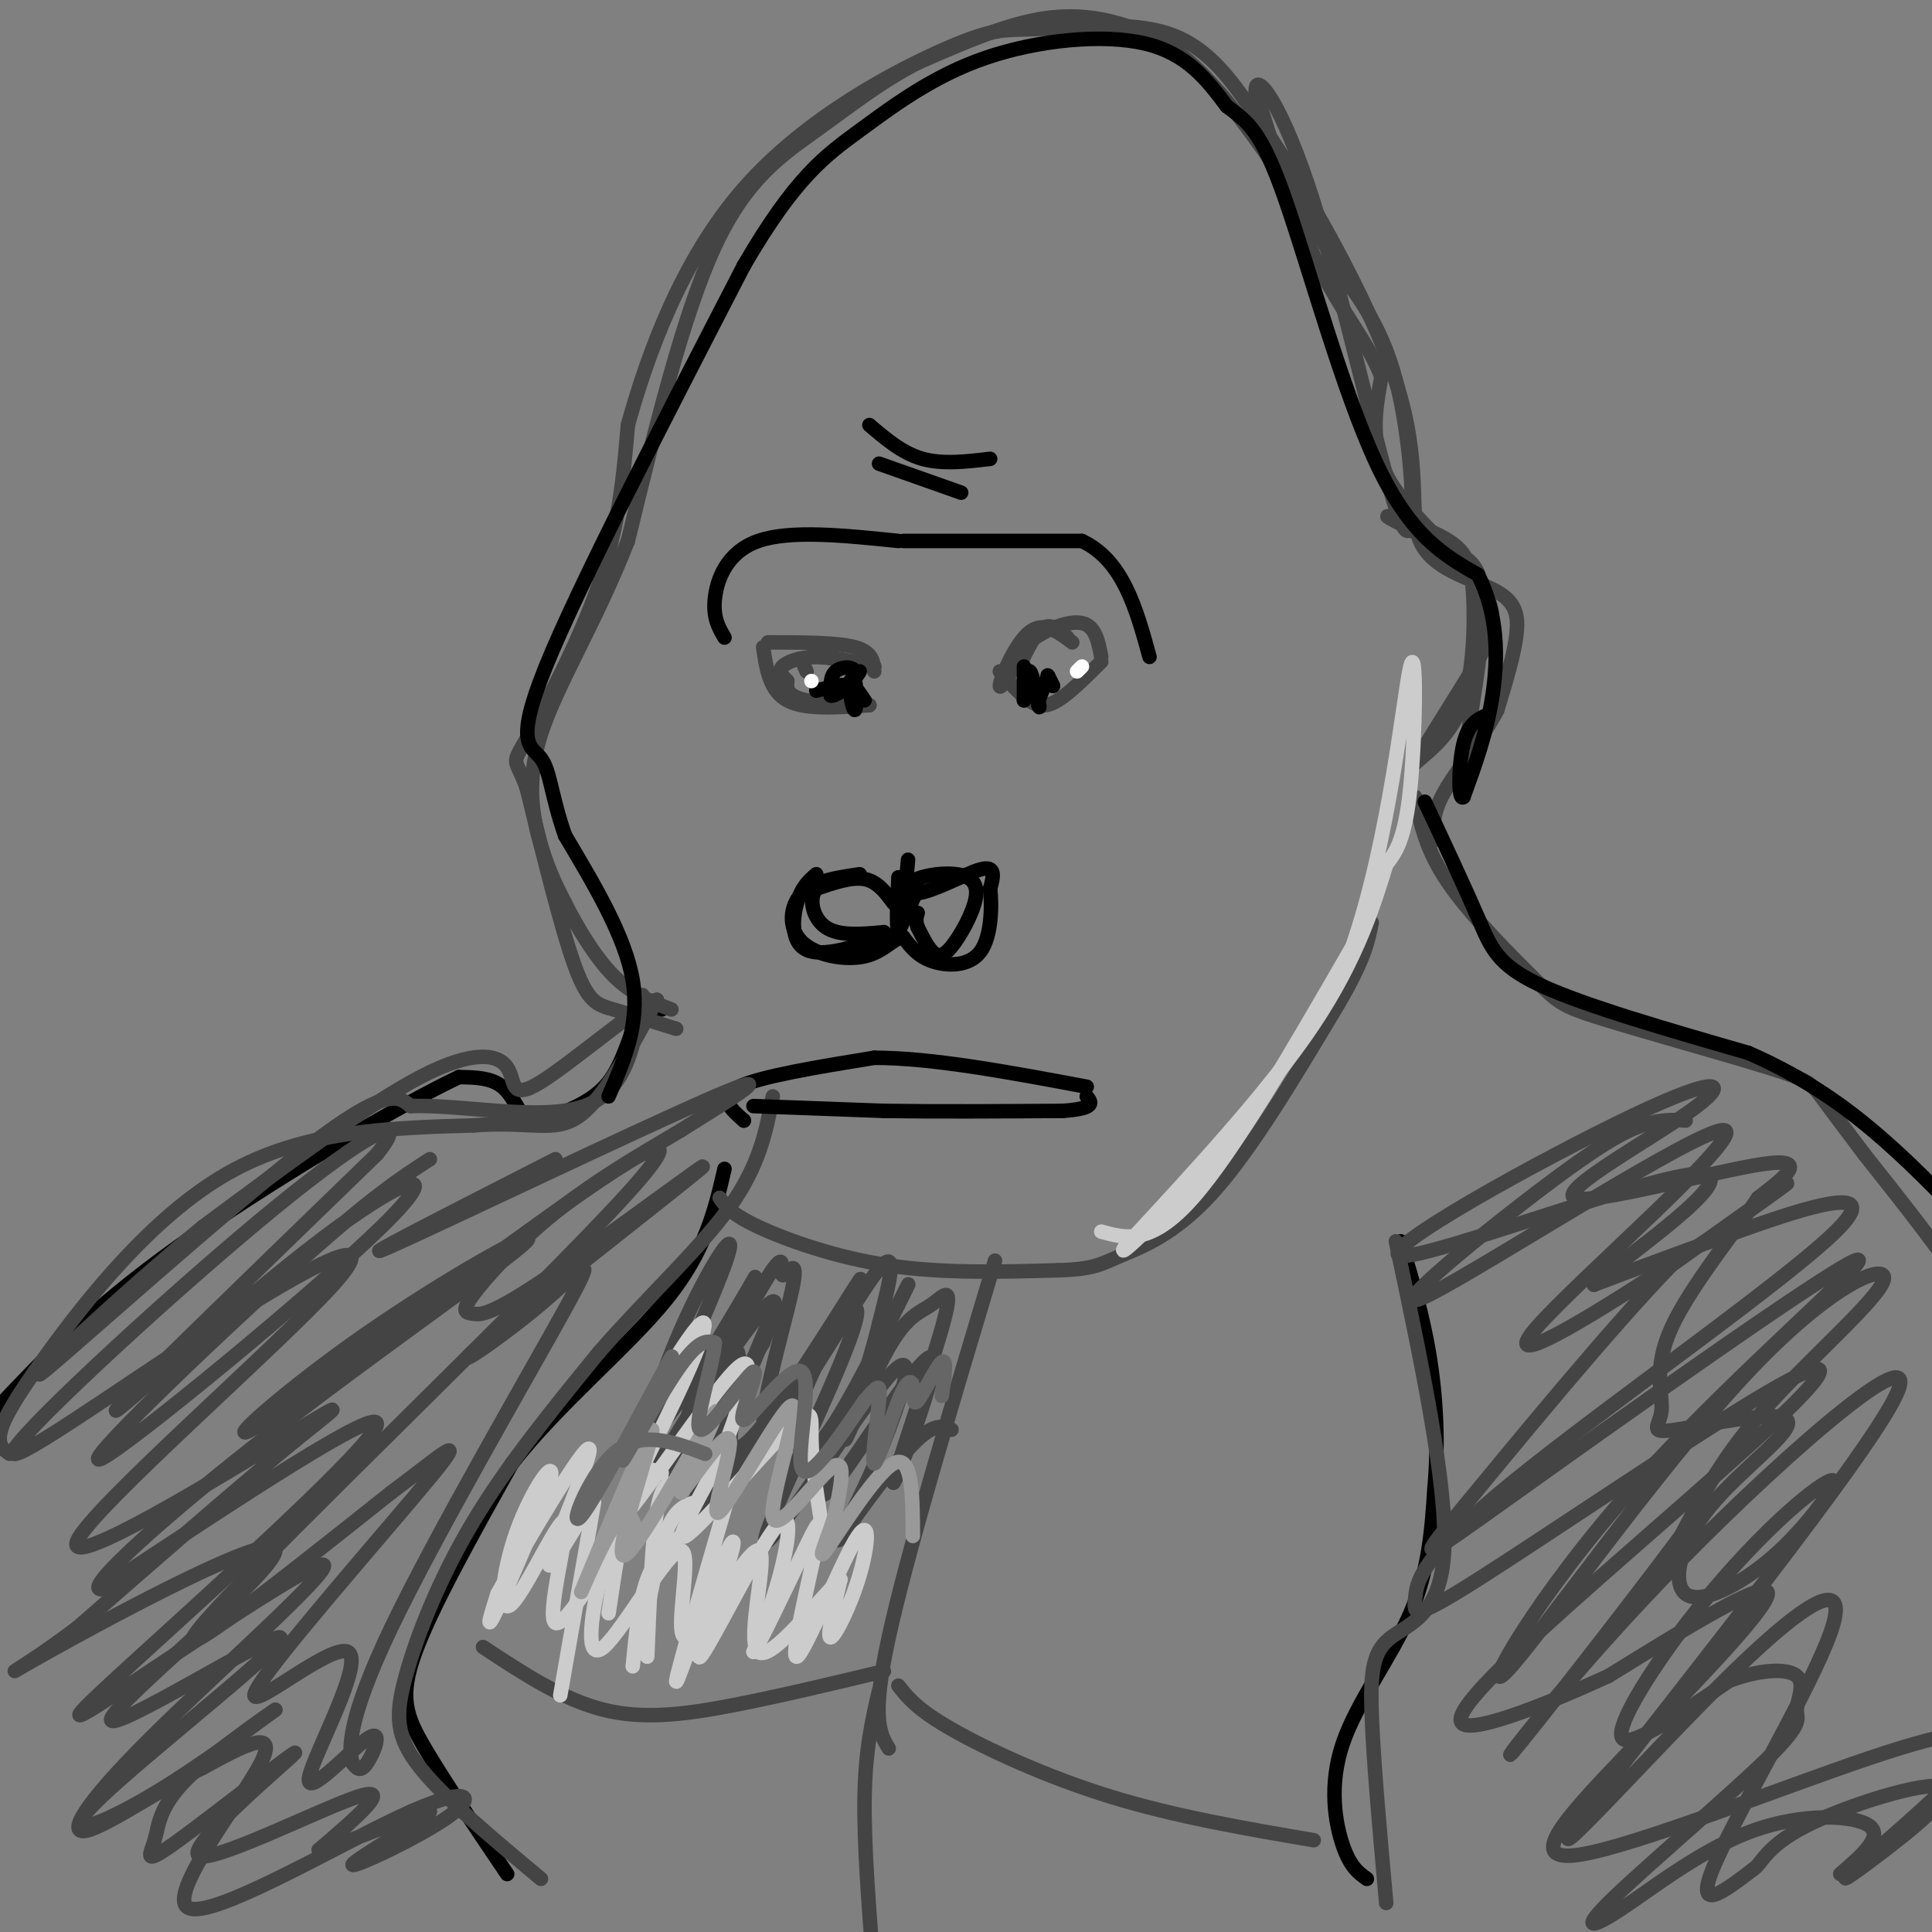 <svg viewBox='0 0 400 400' version='1.1' xmlns='http://www.w3.org/2000/svg' xmlns:xlink='http://www.w3.org/1999/xlink'><rect x="0" y="0" width="400" height="400" fill="#808080" stroke="none"/><g fill='none' stroke='#000000' stroke-width='3' stroke-linecap='round' stroke-linejoin='round'><path d='M137,209c-1.726,-0.437 -3.451,-0.874 -5,2c-1.549,2.874 -2.921,9.057 -6,13c-3.079,3.943 -7.867,5.644 -11,7c-3.133,1.356 -4.613,2.365 -6,1c-1.387,-1.365 -2.682,-5.104 -5,-7c-2.318,-1.896 -5.659,-1.948 -9,-2'/><path d='M95,223c-12.600,5.956 -39.600,21.844 -58,35c-18.400,13.156 -28.200,23.578 -38,34'/><path d='M105,388c-6.511,-9.622 -13.022,-19.244 -17,-26c-3.978,-6.756 -5.422,-10.644 -2,-20c3.422,-9.356 11.711,-24.178 20,-39'/><path d='M106,303c9.689,-12.422 23.911,-23.978 32,-34c8.089,-10.022 10.044,-18.511 12,-27'/><path d='M283,389c-1.726,-1.232 -3.452,-2.464 -5,-7c-1.548,-4.536 -2.917,-12.375 0,-21c2.917,-8.625 10.119,-18.036 14,-27c3.881,-8.964 4.440,-17.482 5,-26'/><path d='M297,308c0.822,-8.978 0.378,-18.422 -1,-27c-1.378,-8.578 -3.689,-16.289 -6,-24'/></g>
<g fill='none' stroke='#444444' stroke-width='3' stroke-linecap='round' stroke-linejoin='round'><path d='M293,165c1.088,5.512 2.177,11.024 7,18c4.823,6.976 13.381,15.416 18,20c4.619,4.584 5.300,5.311 14,8c8.700,2.689 25.419,7.339 34,10c8.581,2.661 9.023,3.332 11,6c1.977,2.668 5.488,7.334 9,12'/><path d='M386,239c6.244,7.911 17.356,21.689 23,31c5.644,9.311 5.822,14.156 6,19'/><path d='M289,257c5.333,25.256 10.667,50.512 10,64c-0.667,13.488 -7.333,15.208 -11,18c-3.667,2.792 -4.333,6.655 -4,16c0.333,9.345 1.667,24.173 3,39'/><path d='M112,389c-9.964,-8.315 -19.929,-16.631 -25,-23c-5.071,-6.369 -5.250,-10.792 -3,-19c2.250,-8.208 6.929,-20.202 14,-32c7.071,-11.798 16.536,-23.399 26,-35'/><path d='M124,280c9.644,-11.089 20.756,-21.311 27,-30c6.244,-8.689 7.622,-15.844 9,-23'/><path d='M2,301c-1.179,-0.810 -2.357,-1.619 -2,-4c0.357,-2.381 2.250,-6.333 10,-17c7.750,-10.667 21.357,-28.048 37,-37c15.643,-8.952 33.321,-9.476 51,-10'/><path d='M98,233c12.111,-0.933 16.889,1.733 22,-2c5.111,-3.733 10.556,-13.867 16,-24'/><path d='M136,207c-2.679,0.252 -17.378,12.882 -24,17c-6.622,4.118 -5.167,-0.276 -7,-3c-1.833,-2.724 -6.952,-3.778 -18,2c-11.048,5.778 -28.024,18.389 -45,31'/><path d='M42,254c-17.381,14.214 -38.333,34.250 -33,30c5.333,-4.250 36.952,-32.786 54,-46c17.048,-13.214 19.524,-11.107 22,-9'/><path d='M85,229c10.889,-0.378 27.111,3.178 36,0c8.889,-3.178 10.444,-13.089 12,-23'/><path d='M140,213c-4.822,-1.511 -9.644,-3.022 -13,-4c-3.356,-0.978 -5.244,-1.422 -8,-9c-2.756,-7.578 -6.378,-22.289 -10,-37'/><path d='M109,163c-2.369,-6.476 -3.292,-4.167 0,-10c3.292,-5.833 10.798,-19.810 15,-32c4.202,-12.190 5.101,-22.595 6,-33'/><path d='M130,88c4.024,-14.498 11.084,-34.244 24,-49c12.916,-14.756 31.689,-24.522 42,-29c10.311,-4.478 12.161,-3.667 19,-4c6.839,-0.333 18.668,-1.809 27,1c8.332,2.809 13.166,9.905 18,17'/><path d='M260,24c9.268,13.222 23.439,37.778 29,55c5.561,17.222 2.511,27.111 5,33c2.489,5.889 10.516,7.778 15,10c4.484,2.222 5.424,4.778 5,9c-0.424,4.222 -2.212,10.111 -4,16'/><path d='M310,147c-2.978,5.822 -8.422,12.378 -11,17c-2.578,4.622 -2.289,7.311 -2,10'/><path d='M302,163c2.689,-15.467 5.378,-30.933 5,-39c-0.378,-8.067 -3.822,-8.733 -7,-10c-3.178,-1.267 -6.089,-3.133 -9,-5'/><path d='M291,109c-2.719,-1.434 -5.016,-2.520 -3,-2c2.016,0.520 8.344,2.644 12,5c3.656,2.356 4.638,4.942 5,11c0.362,6.058 0.103,15.588 -2,22c-2.103,6.412 -6.052,9.706 -10,13'/><path d='M293,158c0.466,-1.255 6.630,-10.893 11,-18c4.370,-7.107 6.946,-11.683 3,-18c-3.946,-6.317 -14.413,-14.376 -19,-22c-4.587,-7.624 -3.293,-14.812 -2,-22'/><path d='M286,78c-2.622,-6.933 -8.178,-13.267 -13,-23c-4.822,-9.733 -8.911,-22.867 -13,-36'/><path d='M260,19c-0.346,-4.676 5.289,1.633 12,23c6.711,21.367 14.499,57.791 18,66c3.501,8.209 2.715,-11.797 0,-25c-2.715,-13.203 -7.357,-19.601 -12,-26'/><path d='M278,57c-6.380,-11.327 -16.329,-26.644 -24,-36c-7.671,-9.356 -13.065,-12.750 -19,-15c-5.935,-2.250 -12.410,-3.357 -20,-2c-7.590,1.357 -16.295,5.179 -25,9'/><path d='M190,13c-7.583,3.857 -14.042,9.000 -21,14c-6.958,5.000 -14.417,9.857 -21,24c-6.583,14.143 -12.292,37.571 -18,61'/><path d='M130,112c-6.798,17.262 -14.792,29.917 -18,40c-3.208,10.083 -1.631,17.595 0,23c1.631,5.405 3.315,8.702 5,12'/><path d='M117,187c2.467,4.889 6.133,11.111 10,15c3.867,3.889 7.933,5.444 12,7'/></g>
<g fill='none' stroke='#000000' stroke-width='3' stroke-linecap='round' stroke-linejoin='round'><path d='M126,227c3.250,-7.500 6.500,-15.000 5,-24c-1.500,-9.000 -7.750,-19.500 -14,-30'/><path d='M117,173c-2.869,-8.119 -3.042,-13.417 -5,-16c-1.958,-2.583 -5.702,-2.452 1,-19c6.702,-16.548 23.851,-49.774 41,-83'/><path d='M154,55c10.675,-18.362 16.861,-22.767 24,-28c7.139,-5.233 15.230,-11.293 26,-15c10.770,-3.707 24.220,-5.059 33,-3c8.780,2.059 12.890,7.530 17,13'/><path d='M254,22c4.464,3.310 7.125,5.083 12,19c4.875,13.917 11.964,39.976 19,55c7.036,15.024 14.018,19.012 21,23'/><path d='M306,119c4.200,8.200 4.200,17.200 3,25c-1.200,7.800 -3.600,14.400 -6,21'/><path d='M303,165c-1.156,1.089 -1.044,-6.689 0,-11c1.044,-4.311 3.022,-5.156 5,-6'/><path d='M295,166c4.156,8.889 8.311,17.778 11,24c2.689,6.222 3.911,9.778 13,14c9.089,4.222 26.044,9.111 43,14'/><path d='M362,218c11.978,5.244 20.422,11.356 28,18c7.578,6.644 14.289,13.822 21,21'/></g>
<g fill='none' stroke='#444444' stroke-width='3' stroke-linecap='round' stroke-linejoin='round'><path d='M206,261c-9.167,30.583 -18.333,61.167 -22,78c-3.667,16.833 -1.833,19.917 0,23'/><path d='M186,349c1.911,2.444 3.822,4.889 11,9c7.178,4.111 19.622,9.889 33,14c13.378,4.111 27.689,6.556 42,9'/><path d='M183,346c-10.644,2.556 -21.289,5.111 -31,7c-9.711,1.889 -18.489,3.111 -27,1c-8.511,-2.111 -16.756,-7.556 -25,-13'/><path d='M182,350c-1.417,6.083 -2.833,12.167 -3,22c-0.167,9.833 0.917,23.417 2,37'/><path d='M149,248c1.156,1.667 2.311,3.333 8,6c5.689,2.667 15.911,6.333 27,8c11.089,1.667 23.044,1.333 35,1'/><path d='M219,263c7.536,-0.214 8.875,-1.250 13,-3c4.125,-1.750 11.036,-4.214 19,-13c7.964,-8.786 16.982,-23.893 26,-39'/><path d='M277,208c5.500,-9.333 6.250,-13.167 7,-17'/></g>
<g fill='none' stroke='#cccccc' stroke-width='3' stroke-linecap='round' stroke-linejoin='round'><path d='M228,255c5.167,1.417 10.333,2.833 19,-7c8.667,-9.833 20.833,-30.917 33,-52'/><path d='M280,196c7.762,-22.464 10.667,-52.625 12,-58c1.333,-5.375 1.095,14.036 0,25c-1.095,10.964 -3.048,13.482 -5,16'/><path d='M287,179c-2.378,7.778 -5.822,19.222 -15,33c-9.178,13.778 -24.089,29.889 -39,46'/><path d='M233,258c-3.000,4.333 9.000,-7.833 21,-20'/></g>
<g fill='none' stroke='#000000' stroke-width='3' stroke-linecap='round' stroke-linejoin='round'><path d='M188,178c-0.500,5.583 -1.000,11.167 -1,12c0.000,0.833 0.500,-3.083 1,-7'/><path d='M188,183c2.110,-1.685 6.886,-2.399 10,-2c3.114,0.399 4.567,1.911 4,5c-0.567,3.089 -3.153,7.755 -5,10c-1.847,2.245 -2.956,2.070 -4,1c-1.044,-1.070 -2.022,-3.035 -3,-5'/><path d='M190,192c-0.500,-1.333 -0.250,-2.167 0,-3'/><path d='M185,187c-1.667,-2.250 -3.333,-4.500 -6,-5c-2.667,-0.500 -6.333,0.750 -10,2'/><path d='M169,184c-1.644,2.044 -0.756,6.156 2,8c2.756,1.844 7.378,1.422 12,1'/><path d='M183,193c-1.310,1.583 -10.583,5.042 -15,4c-4.417,-1.042 -3.976,-6.583 -3,-10c0.976,-3.417 2.488,-4.708 4,-6'/><path d='M150,132c-1.200,-2.044 -2.400,-4.089 -2,-8c0.400,-3.911 2.400,-9.689 9,-12c6.600,-2.311 17.800,-1.156 29,0'/><path d='M187,112c0.000,0.000 37.000,0.000 37,0'/><path d='M224,112c8.500,4.000 11.250,14.000 14,24'/><path d='M180,88c3.417,2.917 6.833,5.833 11,7c4.167,1.167 9.083,0.583 14,0'/><path d='M182,96c0.000,0.000 17.000,6.000 17,6'/><path d='M154,232c0.000,0.000 0.000,0.000 0,0'/><path d='M154,232c-2.750,-2.417 -5.500,-4.833 -1,-7c4.500,-2.167 16.250,-4.083 28,-6'/><path d='M181,219c12.000,0.000 28.000,3.000 44,6'/><path d='M156,229c0.000,0.000 27.000,1.000 27,1'/><path d='M183,230c10.667,0.167 23.833,0.083 37,0'/><path d='M220,230c7.000,-0.500 6.000,-1.750 5,-3'/></g>
<g fill='none' stroke='#444444' stroke-width='3' stroke-linecap='round' stroke-linejoin='round'><path d='M156,284c-1.305,-0.836 -2.611,-1.671 -3,-3c-0.389,-1.329 0.138,-3.151 -4,4c-4.138,7.151 -12.943,23.274 -11,19c1.943,-4.274 14.633,-28.947 20,-38c5.367,-9.053 3.410,-2.487 4,-2c0.590,0.487 3.725,-5.107 2,3c-1.725,8.107 -8.311,29.913 -5,29c3.311,-0.913 16.517,-24.547 22,-32c5.483,-7.453 3.241,1.273 1,10'/><path d='M182,274c-1.855,8.016 -6.993,23.055 -7,24c-0.007,0.945 5.117,-12.204 9,-19c3.883,-6.796 6.524,-7.240 9,-9c2.476,-1.760 4.785,-4.836 2,5c-2.785,9.836 -10.664,32.585 -10,32c0.664,-0.585 9.871,-24.504 8,-26c-1.871,-1.496 -14.820,19.430 -20,26c-5.180,6.570 -2.590,-1.215 0,-9'/><path d='M173,298c4.054,-9.989 14.189,-30.462 15,-32c0.811,-1.538 -7.704,15.860 -13,25c-5.296,9.140 -7.375,10.023 -9,9c-1.625,-1.023 -2.797,-3.953 1,-13c3.797,-9.047 12.562,-24.212 11,-22c-1.562,2.212 -13.449,21.799 -20,30c-6.551,8.201 -7.764,5.016 -6,-2c1.764,-7.016 6.504,-17.862 8,-21c1.496,-3.138 -0.252,1.431 -2,6'/><path d='M158,278c-2.985,5.116 -9.448,14.907 -13,18c-3.552,3.093 -4.192,-0.513 0,-10c4.192,-9.487 13.217,-24.857 11,-21c-2.217,3.857 -15.674,26.940 -20,31c-4.326,4.060 0.480,-10.901 6,-23c5.520,-12.099 11.755,-21.334 8,-11c-3.755,10.334 -17.502,40.238 -20,48c-2.498,7.762 6.251,-6.619 15,-21'/><path d='M145,289c7.198,-10.342 17.695,-25.698 15,-17c-2.695,8.698 -18.580,41.451 -17,43c1.580,1.549 20.624,-28.105 29,-39c8.376,-10.895 6.084,-3.030 0,11c-6.084,14.030 -15.961,34.224 -13,32c2.961,-2.224 18.759,-26.868 25,-34c6.241,-7.132 2.926,3.248 0,11c-2.926,7.752 -5.463,12.876 -8,18'/><path d='M176,314c-2.202,4.500 -3.708,6.750 -1,3c2.708,-3.750 9.631,-13.500 14,-18c4.369,-4.500 6.185,-3.750 8,-3'/></g>
<g fill='none' stroke='#cccccc' stroke-width='3' stroke-linecap='round' stroke-linejoin='round'><path d='M123,311c0.000,0.000 -7.000,40.000 -7,40'/><path d='M141,318c-2.667,2.250 -5.333,4.500 -7,9c-1.667,4.500 -2.333,11.250 -3,18'/><path d='M144,311c-2.083,0.667 -4.167,1.333 -6,6c-1.833,4.667 -3.417,13.333 -5,22'/><path d='M137,305c-2.083,-0.917 -4.167,-1.833 -6,3c-1.833,4.833 -3.417,15.417 -5,26'/><path d='M140,307c-1.500,0.000 -3.000,0.000 -4,6c-1.000,6.000 -1.500,18.000 -2,30'/><path d='M151,309c-5.385,18.519 -10.769,37.038 -11,39c-0.231,1.962 4.692,-12.633 8,-21c3.308,-8.367 5.003,-10.504 3,-4c-2.003,6.504 -7.702,21.651 -6,20c1.702,-1.651 10.804,-20.098 15,-26c4.196,-5.902 3.484,0.742 2,7c-1.484,6.258 -3.742,12.129 -6,18'/><path d='M156,342c1.041,-1.142 6.642,-12.997 10,-20c3.358,-7.003 4.473,-9.155 3,-2c-1.473,7.155 -5.536,23.616 -4,23c1.536,-0.616 8.669,-18.309 12,-24c3.331,-5.691 2.858,0.622 1,7c-1.858,6.378 -5.102,12.822 -6,13c-0.898,0.178 0.551,-5.911 2,-12'/><path d='M174,327c-3.799,3.213 -14.295,17.247 -17,15c-2.705,-2.247 2.383,-20.773 0,-21c-2.383,-0.227 -12.235,17.845 -15,18c-2.765,0.155 1.558,-17.608 -1,-18c-2.558,-0.392 -11.996,16.587 -16,20c-4.004,3.413 -2.572,-6.739 -1,-13c1.572,-6.261 3.286,-8.630 5,-11'/><path d='M129,317c-2.691,4.197 -11.917,20.189 -14,19c-2.083,-1.189 2.977,-19.558 2,-21c-0.977,-1.442 -7.991,14.042 -11,17c-3.009,2.958 -2.013,-6.609 1,-15c3.013,-8.391 8.042,-15.605 7,-11c-1.042,4.605 -8.155,21.030 -11,27c-2.845,5.970 -1.423,1.485 0,-3'/><path d='M103,330c5.181,-9.389 18.134,-31.362 19,-30c0.866,1.362 -10.356,26.057 -8,24c2.356,-2.057 18.290,-30.868 26,-43c7.710,-12.132 7.196,-7.585 2,4c-5.196,11.585 -15.073,30.208 -13,29c2.073,-1.208 16.097,-22.248 22,-29c5.903,-6.752 3.687,0.785 2,6c-1.687,5.215 -2.843,8.107 -4,11'/><path d='M149,302c-3.404,6.636 -9.912,17.727 -7,16c2.912,-1.727 15.246,-16.273 21,-22c5.754,-5.727 4.930,-2.636 5,2c0.070,4.636 1.035,10.818 2,17'/></g>
<g fill='none' stroke='#999999' stroke-width='3' stroke-linecap='round' stroke-linejoin='round'><path d='M132,318c-0.919,-3.453 -1.838,-6.905 -5,-2c-3.162,4.905 -8.565,18.168 -6,12c2.565,-6.168 13.100,-31.767 14,-32c0.900,-0.233 -7.835,24.899 -6,26c1.835,1.101 14.238,-21.828 18,-28c3.762,-6.172 -1.119,4.414 -6,15'/><path d='M141,309c1.733,-1.553 9.065,-12.934 10,-11c0.935,1.934 -4.529,17.184 -2,15c2.529,-2.184 13.049,-21.802 15,-22c1.951,-0.198 -4.667,19.024 -4,23c0.667,3.976 8.619,-7.292 12,-10c3.381,-2.708 2.190,3.146 1,9'/><path d='M173,313c-1.083,4.452 -4.292,11.083 -2,8c2.292,-3.083 10.083,-15.881 14,-18c3.917,-2.119 3.958,6.440 4,15'/></g>
<g fill='none' stroke='#666666' stroke-width='3' stroke-linecap='round' stroke-linejoin='round'><path d='M146,301c-6.703,-2.536 -13.407,-5.073 -19,0c-5.593,5.073 -10.076,17.754 -6,12c4.076,-5.754 16.711,-29.944 18,-32c1.289,-2.056 -8.768,18.024 -10,21c-1.232,2.976 6.362,-11.150 11,-18c4.638,-6.850 6.319,-6.425 8,-6'/><path d='M148,278c-0.197,4.109 -4.690,17.382 -3,18c1.690,0.618 9.563,-11.420 11,-12c1.437,-0.580 -3.563,10.298 -2,10c1.563,-0.298 9.690,-11.773 12,-10c2.310,1.773 -1.197,16.792 0,20c1.197,3.208 7.099,-5.396 13,-14'/><path d='M179,290c2.819,-3.147 3.367,-4.014 3,0c-0.367,4.014 -1.649,12.907 -1,13c0.649,0.093 3.229,-8.616 5,-13c1.771,-4.384 2.732,-4.443 3,-3c0.268,1.443 -0.159,4.389 1,3c1.159,-1.389 3.902,-7.111 5,-8c1.098,-0.889 0.549,3.056 0,7'/></g>
<g fill='none' stroke='#444444' stroke-width='3' stroke-linecap='round' stroke-linejoin='round'><path d='M89,240c-6.088,3.921 -12.175,7.842 -29,23c-16.825,15.158 -44.387,41.553 -39,39c5.387,-2.553 43.722,-34.056 58,-48c14.278,-13.944 4.498,-10.331 -13,3c-17.498,13.331 -42.714,36.380 -42,35c0.714,-1.380 27.357,-27.190 54,-53'/><path d='M78,239c7.357,-9.041 -1.249,-5.144 -21,11c-19.751,16.144 -50.647,44.534 -54,50c-3.353,5.466 20.836,-11.993 41,-25c20.164,-13.007 36.304,-21.563 25,-9c-11.304,12.563 -50.050,46.244 -53,53c-2.950,6.756 29.898,-13.412 44,-22c14.102,-8.588 9.458,-5.597 -1,3c-10.458,8.597 -26.729,22.798 -43,37'/><path d='M16,337c-11.613,8.811 -19.145,12.339 -6,5c13.145,-7.339 46.966,-25.545 47,-21c0.034,4.545 -33.720,31.839 -34,35c-0.280,3.161 32.915,-17.813 35,-17c2.085,0.813 -26.939,23.411 -37,33c-10.061,9.589 -1.160,6.168 8,1c9.160,-5.168 18.580,-12.084 28,-19'/><path d='M57,354c0.622,-0.450 -11.822,7.925 -18,14c-6.178,6.075 -6.090,9.851 -7,13c-0.910,3.149 -2.818,5.673 5,0c7.818,-5.673 25.364,-19.541 24,-18c-1.364,1.541 -21.636,18.492 -20,21c1.636,2.508 25.182,-9.426 33,-12c7.818,-2.574 -0.091,4.213 -8,11'/><path d='M66,383c5.255,-0.909 22.393,-8.682 23,-8c0.607,0.682 -15.315,9.818 -16,11c-0.685,1.182 13.869,-5.589 20,-10c6.131,-4.411 3.839,-6.461 -10,0c-13.839,6.461 -39.226,21.432 -44,19c-4.774,-2.432 11.065,-22.266 15,-30c3.935,-7.734 -4.032,-3.367 -12,1'/><path d='M42,366c-7.325,3.561 -19.639,11.963 -24,13c-4.361,1.037 -0.771,-5.290 13,-19c13.771,-13.710 37.723,-34.804 36,-36c-1.723,-1.196 -29.122,17.504 -42,26c-12.878,8.496 -11.236,6.787 5,-8c16.236,-14.787 47.068,-42.654 48,-47c0.932,-4.346 -28.034,14.827 -57,34'/><path d='M21,329c-4.206,0.341 13.780,-15.807 36,-33c22.220,-17.193 48.672,-35.430 52,-39c3.328,-3.570 -16.470,7.528 -33,19c-16.530,11.472 -29.791,23.320 -24,20c5.791,-3.320 30.635,-21.807 53,-38c22.365,-16.193 42.252,-30.090 25,-11c-17.252,19.090 -71.643,71.169 -86,87c-14.357,15.831 11.322,-4.584 37,-25'/><path d='M81,309c10.078,-7.472 16.774,-13.651 8,-3c-8.774,10.651 -33.019,38.131 -36,44c-2.981,5.869 15.301,-9.872 19,-8c3.699,1.872 -7.184,21.357 -8,26c-0.816,4.643 8.434,-5.558 12,-8c3.566,-2.442 1.447,2.874 0,5c-1.447,2.126 -2.224,1.063 -3,0'/><path d='M73,365c-0.805,-2.436 -1.318,-8.525 8,-28c9.318,-19.475 28.465,-52.335 36,-66c7.535,-13.665 3.457,-8.134 -5,-1c-8.457,7.134 -21.293,15.872 -12,8c9.293,-7.872 40.716,-32.352 45,-36c4.284,-3.648 -18.570,13.536 -31,22c-12.430,8.464 -14.435,8.207 -16,8c-1.565,-0.207 -2.691,-0.363 0,-4c2.691,-3.637 9.197,-10.753 17,-17c7.803,-6.247 16.901,-11.623 26,-17'/><path d='M141,234c10.000,-6.274 22.000,-13.458 7,-7c-15.000,6.458 -57.000,26.560 -67,31c-10.000,4.440 12.000,-6.780 34,-18'/><path d='M349,232c-2.571,-0.156 -5.143,-0.312 -9,1c-3.857,1.312 -9.001,4.093 -22,14c-12.999,9.907 -33.855,26.941 -22,21c11.855,-5.941 56.420,-34.857 61,-34c4.580,0.857 -30.824,31.487 -39,41c-8.176,9.513 10.876,-2.093 26,-12c15.124,-9.907 26.321,-18.116 26,-18c-0.321,0.116 -12.161,8.558 -24,17'/><path d='M346,262c-12.829,13.218 -32.903,37.764 -43,50c-10.097,12.236 -10.218,12.162 11,-3c21.218,-15.162 63.776,-45.411 70,-48c6.224,-2.589 -23.887,22.482 -45,46c-21.113,23.518 -33.229,45.481 -27,39c6.229,-6.481 30.804,-41.407 49,-61c18.196,-19.593 30.014,-23.852 29,-20c-1.014,3.852 -14.861,15.815 -24,26c-9.139,10.185 -13.569,18.593 -18,27'/><path d='M348,318c-11.808,15.851 -32.329,41.980 -35,45c-2.671,3.020 12.509,-17.068 35,-40c22.491,-22.932 52.292,-48.707 44,-33c-8.292,15.707 -54.678,72.897 -65,87c-10.322,14.103 15.419,-14.880 32,-31c16.581,-16.120 24.003,-19.379 20,-8c-4.003,11.379 -19.429,37.394 -24,48c-4.571,10.606 1.715,5.803 8,1'/><path d='M363,387c1.866,-1.205 2.530,-4.716 11,-9c8.470,-4.284 24.746,-9.341 28,-8c3.254,1.341 -6.515,9.078 -13,14c-6.485,4.922 -9.687,7.027 -4,2c5.687,-5.027 20.264,-17.186 24,-23c3.736,-5.814 -3.369,-5.282 -22,1c-18.631,6.282 -48.788,18.313 -60,20c-11.212,1.687 -3.480,-6.969 9,-20c12.480,-13.031 29.709,-30.437 30,-34c0.291,-3.563 -16.354,6.719 -33,17'/><path d='M333,347c-12.438,5.714 -27.032,11.499 -30,10c-2.968,-1.499 5.691,-10.281 21,-24c15.309,-13.719 37.267,-32.375 47,-42c9.733,-9.625 7.242,-10.220 -8,-1c-15.242,9.220 -43.235,28.256 -57,37c-13.765,8.744 -13.302,7.197 -13,4c0.302,-3.197 0.442,-8.042 20,-24c19.558,-15.958 58.535,-43.027 68,-53c9.465,-9.973 -10.581,-2.849 -24,2c-13.419,4.849 -20.209,7.425 -27,10'/><path d='M330,266c5.257,-5.138 31.900,-22.982 22,-23c-9.900,-0.018 -56.342,17.792 -62,17c-5.658,-0.792 29.467,-20.185 48,-29c18.533,-8.815 20.473,-7.054 12,-1c-8.473,6.054 -27.358,16.399 -24,18c3.358,1.601 28.959,-5.543 39,-7c10.041,-1.457 4.520,2.771 -1,7'/><path d='M364,248c-4.178,6.256 -14.122,18.394 -18,27c-3.878,8.606 -1.689,13.678 -2,17c-0.311,3.322 -3.121,4.893 3,4c6.121,-0.893 21.175,-4.252 23,-2c1.825,2.252 -9.577,10.114 -16,18c-6.423,7.886 -7.867,15.795 -5,18c2.867,2.205 10.044,-1.294 16,-6c5.956,-4.706 10.692,-10.618 13,-14c2.308,-3.382 2.187,-4.232 0,-3c-2.187,1.232 -6.442,4.547 -12,10c-5.558,5.453 -12.419,13.045 -19,22c-6.581,8.955 -12.880,19.273 -11,21c1.880,1.727 11.940,-5.136 22,-12'/><path d='M358,348c6.612,-2.464 12.143,-2.625 14,-1c1.857,1.625 0.041,5.037 0,7c-0.041,1.963 1.692,2.477 -6,10c-7.692,7.523 -24.810,22.054 -32,29c-7.190,6.946 -4.453,6.305 2,2c6.453,-4.305 16.622,-12.274 27,-16c10.378,-3.726 20.965,-3.207 24,-1c3.035,2.207 -1.483,6.104 -6,10'/><path d='M221,132c-1.667,-1.500 -3.333,-3.000 -5,-2c-1.667,1.000 -3.333,4.500 -5,8'/><path d='M222,133c-3.000,-2.267 -6.000,-4.533 -9,-2c-3.000,2.533 -6.000,9.867 -6,11c0.000,1.133 3.000,-3.933 6,-9'/><path d='M213,133c3.200,-2.600 8.200,-4.600 11,-4c2.800,0.600 3.400,3.800 4,7'/><path d='M207,139c2.067,2.356 4.133,4.711 6,6c1.867,1.289 3.533,1.511 6,0c2.467,-1.511 5.733,-4.756 9,-8'/><path d='M181,139c-0.167,-2.000 -0.333,-4.000 -4,-5c-3.667,-1.000 -10.833,-1.000 -18,-1'/><path d='M158,134c0.667,4.500 1.333,9.000 5,11c3.667,2.000 10.333,1.500 17,1'/><path d='M180,146c-0.067,0.111 -8.733,-0.111 -13,-1c-4.267,-0.889 -4.133,-2.444 -4,-4'/><path d='M163,141c-1.119,-1.155 -1.917,-2.042 -1,-3c0.917,-0.958 3.548,-1.988 7,-2c3.452,-0.012 7.726,0.994 12,2'/><path d='M181,138c-0.711,-0.267 -8.489,-1.933 -12,-2c-3.511,-0.067 -2.756,1.467 -2,3'/></g>
<g fill='none' stroke='#000000' stroke-width='3' stroke-linecap='round' stroke-linejoin='round'><path d='M217,140c0.000,0.000 1.000,2.000 1,2'/><path d='M218,142c0.000,0.000 -0.500,-1.000 -1,-2'/><path d='M217,140c-0.167,-0.333 -0.083,-0.167 0,0'/><path d='M212,138c0.000,0.000 0.000,7.000 0,7'/><path d='M212,145c0.133,-0.556 0.467,-5.444 1,-6c0.533,-0.556 1.267,3.222 2,7'/><path d='M215,146c0.333,1.000 0.167,0.000 0,-1'/><path d='M215,145c0.533,-1.489 1.867,-4.711 2,-5c0.133,-0.289 -0.933,2.356 -2,5'/><path d='M179,145c-1.369,-2.024 -2.738,-4.048 -3,-3c-0.262,1.048 0.583,5.167 1,5c0.417,-0.167 0.405,-4.619 0,-6c-0.405,-1.381 -1.202,0.310 -2,2'/><path d='M175,143c0.524,-0.823 2.834,-3.881 3,-4c0.166,-0.119 -1.811,2.700 -2,3c-0.189,0.300 1.411,-1.919 1,-3c-0.411,-1.081 -2.832,-1.023 -4,0c-1.168,1.023 -1.084,3.012 -1,5'/><path d='M172,144c0.778,0.289 3.222,-1.489 3,-2c-0.222,-0.511 -3.111,0.244 -6,1'/></g>
<g fill='none' stroke='#ffffff' stroke-width='3' stroke-linecap='round' stroke-linejoin='round'><path d='M223,139c0.000,0.000 1.000,-1.000 1,-1'/><path d='M168,141c0.000,0.000 0.000,0.000 0,0'/></g>
<g fill='none' stroke='#000000' stroke-width='3' stroke-linecap='round' stroke-linejoin='round'><path d='M190,184c0.000,0.000 -4.000,9.000 -4,9'/><path d='M186,193c-0.584,-1.373 -0.043,-9.306 0,-11c0.043,-1.694 -0.411,2.852 3,3c3.411,0.148 10.689,-4.100 14,-5c3.311,-0.900 2.656,1.550 2,4'/><path d='M205,184c0.381,3.381 0.333,9.833 -2,13c-2.333,3.167 -6.952,3.048 -10,2c-3.048,-1.048 -4.524,-3.024 -6,-5'/><path d='M187,194c-1.990,0.167 -3.967,3.086 -8,4c-4.033,0.914 -10.124,-0.177 -13,-3c-2.876,-2.823 -2.536,-7.378 0,-10c2.536,-2.622 7.268,-3.311 12,-4'/></g>
</svg>